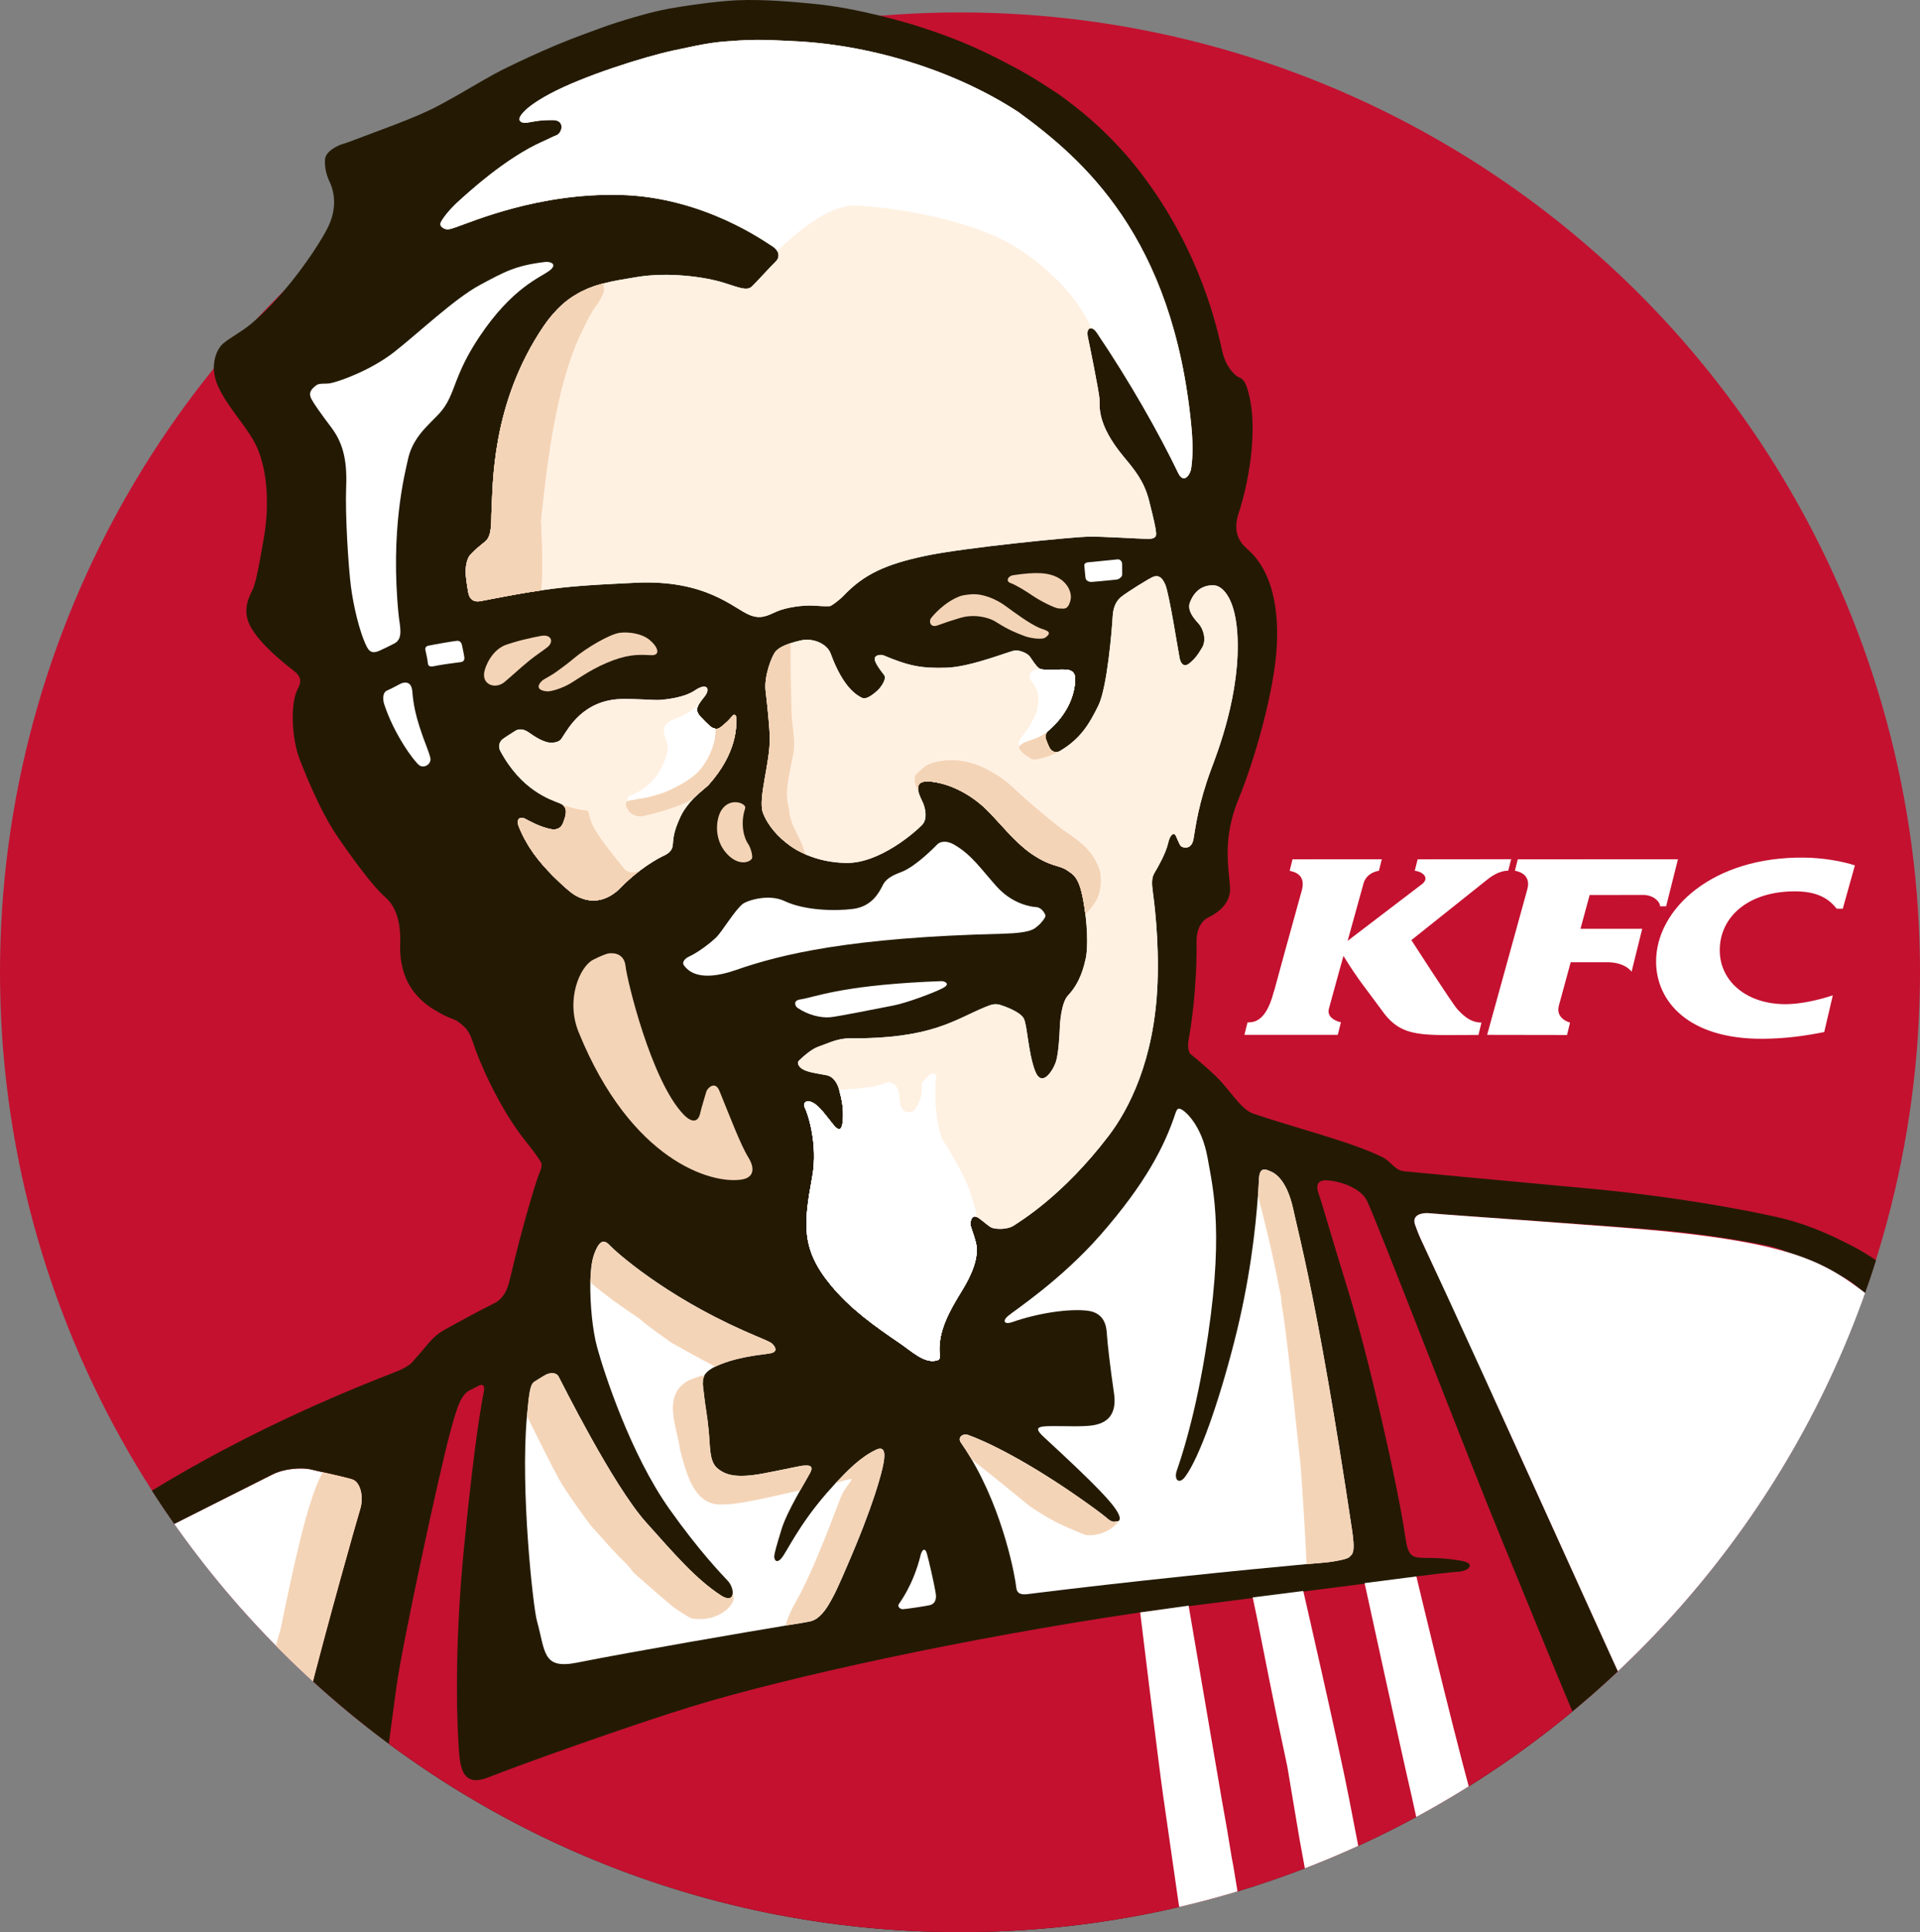 <?xml version="1.0" encoding="UTF-8"?>
<svg id="Layer_2" data-name="Layer 2" xmlns="http://www.w3.org/2000/svg" width="1991" height="2003.89" xmlns:xlink="http://www.w3.org/1999/xlink" viewBox="0 0 1991 2003.89">
  <rect x="0" y="0" width="1991" height="2003.89" fill="#808080" stroke="none"/>
  <defs>
    <style>
      .cls-1 {
        fill: #fff;
      }

      .cls-2 {
        fill: #c41130;
      }

      .cls-3 {
        fill: #f4d4b7;
      }

      .cls-4 {
        fill: #241a04;
      }

      .cls-5 {
        clip-path: url(#clippath);
      }

      .cls-6 {
        fill: none;
      }

      .cls-7 {
        fill: #fff1e2;
      }
    </style>
    <clipPath id="clippath">
      <path class="cls-6" d="m995.5,12.89c-27.9,0-55.52,1.17-82.84,3.42-20.64-5.06-46.17-10.31-70.25-12.47-16.59-1.57-48.74-4.81-78.33-3.56-13.43.61-39.5,3.33-70.39,8.71-18.9,3.27-53.13,13.58-70.01,19.84-11.6,4.33-27.4,9.75-46.87,17.92-19,8.01-37.76,16.64-56.83,26.12-6.29,3.04-32.99,18.39-38.75,21.89-5.75,3.52-16.33,9.18-24.22,13.58-17.39,9.73-46.98,20.86-61.27,26.12-20.17,7.44-35.51,13.65-39.72,14.69-4.32,1.05-18.45,7.23-19.02,16.3-.54,9.05,1.92,17.05,4.84,23.2,1.37,2.99,10.25,21.13-1.04,45.53-5.66,12.32-23.95,41.17-46.8,67.92-9.52,9.45-18.85,19.09-27.98,28.92-1.93,1.72-3.87,3.4-5.82,5-10.59,8.75-22.1,14.43-28.98,20.43-4.56,3.95-9.7,13.25-9.44,25.55C83.09,553.05,0,771.01,0,1008.39c0,549.8,445.7,995.5,995.5,995.5s995.5-445.7,995.5-995.5S1545.3,12.89,995.5,12.89Z"/>
    </clipPath>
  </defs>
  <g id="Layer_1-2" data-name="Layer 1">
    <circle class="cls-2" cx="995.5" cy="1008.39" r="995.5"/>
    <g class="cls-5">
      <g id="g1386">
        <g id="g1388">
          <g id="g1394">
            <path id="path1396" class="cls-1" d="m365.42,1534.32l-2.95-.88-2.54-.66-.22-.05c-.72-.2-1.6-.39-2.39-.59.05,0,.13.02.18.04-1.67-.41-3.43-.84-5.32-1.29.09.02.14.04.23.05-5.57-1.32-11.85-2.72-17.53-4.02q-15.75,25.45,0,0c5.61,1.29,11.76,2.67,17.3,3.97-10.28-2.43-22.89-5.13-29.72-6.87-2.75-.66-7.12-1.11-12.17-.98-8.49.2-18.99,1.84-27.42,6.03-12.73,6.4-106.87,53.79-118.59,59.69l-1.2.61-67.8,30.62c-8.32,4.22-54.84,22.27-54.84,22.27-19,8.62-48,18.64-64.87,26.47-16.88,7.89-68.82,35.87-92.23,61.18-19.11,20.54-50.45,74.84-60.41,77.65l-1.69-.16-212.24,410.36H197.41v.02h56.67c5.91-62.16,18.93-186.14,18.93-186.14,0,0,12.21-103.7,30.74-200.54h.02c1.51-7.89,3.67-17.76,6.31-29.01,1.29-5.6,2.73-11.57,4.24-17.8,1.53-6.23,3.15-12.74,4.84-19.43,20.32-80.31,51.06-188.82,54.26-199.13,4.35-13.76.09-28.83-8-31.41"/>
          </g>
          <g id="g1398">
            <path id="path1400" class="cls-1" d="m359.49,1532.66c-.58-.14-1.35-.32-1.98-.48.74.18,1.55.38,2.21.55l-.23-.07Z"/>
          </g>
          <g id="g1402">
            <path id="path1404" class="cls-4" d="m2211.82,1717.55c-1.87-2.95-180.08-339.83-227.27-379.13-2.35-1.95-31.53-29.14-61.11-44.75-29.67-15.67-54.62-25.67-81.63-31.59-30.29-6.73-102.09-21.07-198.85-29.84-96.73-8.91-175.8-16.31-186.75-17.44-9.98-1.02-13.52-10.11-22.56-14.6-32.9-16.37-94.75-31.59-133.57-45.06-9.67-3.4-15.93-11.86-29.16-27.92-8.05-9.84-13.56-14.29-20.37-20.46-4.14-3.77-13.18-11.32-15.55-13.2-2.37-1.84-4.04-7.26-2-17.78,2.03-10.63,8.38-51.87,7.84-99.78-.11-12.97,5.59-21.21,11.65-24.24,3.25-1.66,24.56-11.07,23.03-31.82-1.49-21.05-8-50.32,8.97-91.6,16.47-39.96,37-111.37,39.54-158.43,2.62-50.09-10.01-82.34-29.86-99.81-7.68-6.69-16.85-16.96-9.46-38.73,7.98-23.43,22.46-87.42,8.23-129.77-3.13-9.36-6.83-9.43-8.94-10.63-2.21-1.07-12.42-8.91-16.42-26.17-5.12-22.72-21.9-103.73-84.99-186.03-33.39-43.61-69.13-69.56-83.32-80.05-9.76-6.35-26.99-18.25-47.46-29.05-29.32-15.49-52.66-27.26-99.5-42.38-11.85-3.7-63.59-19.3-109.92-23.45-16.59-1.57-48.74-4.81-78.33-3.56-13.43.61-39.5,3.33-70.39,8.71-18.9,3.27-53.13,13.58-70.01,19.84-11.6,4.33-27.4,9.75-46.87,17.92-19,8.01-37.76,16.64-56.83,26.12-6.29,3.04-32.99,18.39-38.75,21.89-5.75,3.52-16.33,9.18-24.22,13.58-17.39,9.73-46.98,20.86-61.27,26.12-20.17,7.44-35.51,13.65-39.72,14.69-4.32,1.05-18.45,7.23-19.02,16.3-.54,9.05,1.92,17.05,4.84,23.2,1.37,2.99,10.25,21.13-1.04,45.53-8.27,18.01-43.56,71.37-80.6,101.83-10.59,8.75-22.1,14.43-28.98,20.43-6.8,5.88-14.91,23.68-4.44,45.56,10.39,21.95,29.65,40.8,39.09,60.58,9.42,19.86,14.78,54.63,7.78,95.27-6.81,39.3-8.88,48.08-12.44,55.24-3.47,7.23-10.52,21.29-.79,37.9,9.71,16.81,30.29,33.9,43.13,43.83,6.89,5.19,10.46,9.96,5.34,19.5-8.32,15.45-6.18,52.14,1.67,72.68,12.01,31.29,26.03,61,39.09,80.21,13.07,19.19,36.39,51.73,50.11,63.55,13.68,11.82,15.52,32.41,15.28,45.13-.31,12.77-2.12,48.71,35.08,71.25,18.3,11.18,20.03,8.39,26.7,13.85,6.72,5.4,9.91,8.23,14.56,22.74,4.6,14.58,25.73,65.45,54.78,101.26,8.52,10.46,13.25,17.76,14.26,19.52,1.01,1.73,2.59,3.56-1.08,12.16-3.65,8.59-18.3,57.46-30.06,107.92-2.14,9.32-5.3,21.45-16.94,27.19-11.74,5.58-37.86,19.96-47.39,25.15-9.56,5.28-14.26,8.07-25.28,21.73-4.91,6.1-8.47,9.62-11.54,13.31-1.8,2.18-2.55,3.45-11.92,8.35-8.05,4.15-127.65,45.99-254.46,123.17-15.91,9.68-27.31,14.36-46.69,24.56-16.24,8.44-30.91,16.1-48.65,24.04-27.92,11.47-101.08,46.94-124.45,58.87-28.53,14.61-49.57,32.57-67.33,49.48-9.48,10.75-14.06,12.16-34.54,47.81-14.91,25.15-20.05,49.92-18.84,59.15l1.69.14c9.94-2.81,41.28-57.12,60.39-77.65,23.44-25.31,75.35-53.29,92.25-61.18,16.85-7.83,45.85-17.85,64.87-26.47,0,0,46.51-18.05,54.82-22.27l67.82-30.62,1.2-.59c11.72-5.9,105.84-53.29,118.57-59.71,8.45-4.19,18.93-5.83,27.42-6.03,5.09-.13,9.46.3,12.23,1,8.56,2.15,26.34,5.88,37,8.62l.54.16,1.65.41.72.23,3,.88c8.13,2.58,12.35,17.65,8.02,31.41-3.25,10.3-34,118.81-54.28,199.13-1.71,6.69-3.31,13.2-4.84,19.43-1.51,6.22-2.97,12.2-4.26,17.8-2.62,11.25-4.78,21.13-6.29,29.01-18.54,96.84-30.74,200.54-30.74,200.54,0,0-13.02,124.39-18.88,186.14h1593.97c-4.46-23.31-16.27-77.51-32.07-131.44-2.66-9.1-5.45-18.19-8.31-27.12l-.86-2.86c-2.23-7.6-5.88-21.18-7.89-27.62-5.34-16.98-9.82-28.46-16.27-47.01-.95-2.67-1.92-5.44-2.93-8.42-8.23-24.36-16.95-51.39-20.82-59.8-20.41-45.18-38.8-91.76-54.76-123.07-10.55-20.82-86.96-190.88-155.29-340.97-17.13-50.41-33.51-91.53-60.03-130.94-5.48-11.88-10.68-23.04-15.52-33.32-1.96-4.22-4.69-11.16-6.04-15.21-3.16-9.53,5.9-11.81,12.01-11.86l2.37.09c19.6,1.88,197.54,13.63,246.11,18.14,48.62,4.63,96.96,13.45,108.59,16.44,5.45,1.4,12.35,3.77,20.03,6.76,20.84,6.47,36.84,14.01,51.42,22.99,7.37,3.84,15.21,9.36,23.37,16.28,5.23,3.97,10.52,8.17,16.04,12.61,65.37,52.68,262.19,388.38,262.19,388.38l1.08,2.49c1.92,2.25,3.61,4.03,5,5.15,22.6,18.14,6.11-17.44-3.72-29.87l.02-.02Z"/>
          </g>
          <g id="g1406">
            <path id="path1408" class="cls-2" d="m1779.82,2212.81s-20.01-85.63-44.21-163.06c-7.57-24.26-19.49-60.17-28.19-87.67-4.24-13.42-12.26-30.73-20.41-53.97l-20.14-50.71c-33.55-71.68-74.77-176.35-108.23-257.12-36.59-88.53-127.69-326.02-141.01-354.68-6.01-12.86-27-20.75-42.14-21.46-4.08-.16-12.6.59-8.25,13.38,5.09,14.78,10.16,34.2,30.92,101.55,21.56,69.85,51.44,202.31,59.28,255.7,2.62,18.3,6.22,20.71,18.61,20.91,3.34.09,9.01.16,12.12.25,8.13.13,24.16,1.7,31.12,3.76,9.65,2.88,4.14,9.96-8.5,10.54-6,.25-26.2,2.74-42.12,4.76h.07l.14.61-286.57,36.67c-179.52,26.44-365.77,67.13-465.08,97.63-61.7,18.94-177.29,60.1-211.22,73.59-28.95,11.5-29.23-15.1-30.49-33.99-2.88-44.25-2.72-117.91,5.32-201.04,11.6-119.96,19.38-156.8,20.98-165.85,1.33-7.64-3.06-6.56-5.07-5.6-2.05.93-5.43,2.95-8.54,4.31-10.23,4.53-14.26,17.6-21.97,46.42-10.64,39.57-48.35,213.67-54.98,260.64-6.6,46.9-18.23,140.33-18.23,140.33,0,0-21.52,241.5-26.28,329.04h1413.91c-.58-2.84-.86-4.97-.86-4.97l.04.04Z"/>
          </g>
          <g id="g1410">
            <path id="path1412" class="cls-7" d="m759.27,742.72c-3.76,4.74-6.56,6.98-10.9,10.64-1.6,1.45-3.63,2.52-5.81,2.72l-4.21-1.41c-2.41-1.91-4.3-3.24-11.79-11.16-4.6-4.9-4.48-8.55-2.14-12.65l.11-.11,2.64-3.9.29-.38,3.26-4.15c6.67-8.68,1.69-14.33-9.85-6.47-11.69,8.01-31.52,9.73-37.2,10.09-5.55.32-21.32-1.16-38.17-1-40.7.54-56.27,30.8-61.99,39.14-1.44,2.08-2.3,5.44-10.43,6.17-8.76.75-19.65-7.08-24.81-10.66-5.12-3.65-10.18-3.92-13.83-1.66-3.7,2.34-11.34,7.14-13.47,8.89-2.18,1.7-5.2,6.56-2.01,12.32,22.02,40.73,51.35,49.94,61.65,54.04,1.4.55,2.5,1.23,3.38,1.97l-.07-.07s.11.13.18.18c-.05-.04-.07-.07-.11-.11l1.62,1.91c2.84,4.62.29,11-1.38,15.69-1.67,5.19-5.97,8.66-13.25,7.14-11.92-2.45-23.03-8.96-26.82-10.91-3.79-1.99-9.55-.64-6.13,8.39,1.17,2.99,2.52,5.9,3.94,8.78l1.92,3.74,2.88,5.1,2.1,3.49c1.55,2.41,3.13,4.78,4.78,7.1l.32.41c2.77,3.76,5.65,7.35,8.59,10.8l1.58,1.75c2.46,2.79,4.94,5.46,7.46,8.03l1.17,1.29,1.33,1.29c1.96,1.93,3.92,3.81,5.84,5.63l2.36,2.2c2.66,2.45,5.27,4.78,7.77,6.85,2.01,1.7,4.04,3.2,6.09,4.47,17.6,10.27,34.32,5.85,47.97-8.25,2.73-2.9,5.66-5.63,8.61-8.25l2.12-1.86c2.8-2.41,5.64-4.71,8.4-6.78,10.21-7.67,19.38-12.97,22.82-14.56,5.63-2.63,10.64-5.17,11.51-11.66.9-6.46-.16-12.36,8.18-30.16,1.04-2.25,2.26-4.42,3.58-6.44,4.06-6.03,8.23-10.97,13.57-15.9h-.04c1.85-1.65,3.67-3.35,5.57-4.94,3-2.56,5.47-4.49,6.49-5.69,30.11-33.83,28.15-61.34,28.71-65.63.68-5.44-1.62-9.02-4.37-5.51v.04h-.02Z"/>
          </g>
          <g id="g1414">
            <path id="path1416" class="cls-7" d="m894.05,213.57c5.21.34,11.42.89,18.36,1.66,2,.23,4.03.47,6.13.73-2.08-.27-4.14-.5-6.13-.73-6.94-.77-13.13-1.32-18.36-1.66-1.49-.11-2.9-.18-4.23-.23,1.33.07,2.73.13,4.23.23m37.67,4.2c-2.28-.36-4.53-.68-6.72-.98,2.19.3,4.44.64,6.72.98m-88.19,410.34c10.46.73,15.89.8,17.48.45,1.55-.54,8.68-5.51,13.84-10.84,21.11-22.11,43.4-32.45,84.64-41.2,41.24-8.71,152.27-19.53,168.36-19.93,16.07-.38,53.52,2.34,63.39,2.25,9.89-.04,7.39-6.1,7.35-8.26-.07-2.06-1.83-10.79-6.99-31.21-5.14-20.48-15.28-32.32-26.74-46.15-27.9-33.77-24.27-52.09-24.7-59.55-.45-7.48-11.35-61.18-12.21-64.75l-.34-3.52.07-.75.45-1.91.29-.63,1.13-1.23.23-.21,1.92-.22c1.71.27,3.72,1.7,5.75,4.69,34.29,50.75,64.54,104.32,84.2,145.21,5.99,12.47,12.73,1.52,13.57-4.44.88-5.94,2.5-19.41.25-43.16-18.81-198.07-113.41-278.24-179.22-326.43-69.2-45.29-158.52-70.83-236.08-73.79-9.13-.32-28.55-2.08-52.73-.63-25.94,1.61-30.73,2.09-69.74,10.55-29.9,6.53-93.2,26.35-127.89,45.06-15.91,8.64-24.67,15.4-29.22,21.52-4.48,6.03-.54,9.25,6.63,8.09,7.12-1.13,12.53-2.68,26.11-2.57,13.14.07,9.6,13.45,3.63,15.76-4.67,1.75-6.49,3.08-13.77,6.26-39.48,17.4-79.45,54.84-87.61,62.12-7.82,7.05-15.3,15.81-18.27,21.5-2.79,5.24,4.6,7.8,6.72,7.73,2.14-.05,4.1-.68,7.8-1.91,18.16-6.19,86.69-35.99,171.21-33.84,86.48,2.07,150.63,48.89,157.01,52.66,2.5,1.47,4.51,3.36,5.81,5.4l-.07-.16c2.39,3.83,1.87,8.01-1.38,11.18-5.81,5.51-19.51,20.96-24.7,25.85-5.25,4.88-13.2,1.2-28.89-3.74-19.72-6.24-58.04-11.5-90.94-5.94-11.63,1.95-23.12,3.67-34.32,6.6v-.04l-1.55.45-4.78,1.41-2.55.8c-2.41.82-4.76,1.7-7.12,2.67l-1.13.52c-2.01.86-4.05,1.81-6.06,2.83l-2.18,1.2-5.18,3.06-2.01,1.29c-2.34,1.57-4.64,3.24-6.92,5.12l-.34.29c-2.16,1.79-4.28,3.72-6.38,5.81l-1.96,2-4.87,5.38-1.92,2.29c-2.18,2.68-4.32,5.51-6.44,8.59-55.2,81.05-52.84,165.69-54.48,192.45-.56,9.27,1.04,25.37-6.58,31.54-4.17,3.42-10.64,8.39-15.53,13.92-3.43,3.79-4.3,10.97-4.55,13.79-.59,7.14,1.35,18.6,2.59,25.36,1.26,7.08,6.01,10.11,12.77,8.71,3.96-.79,7.71-1.49,11.35-2.2l4.17-.79c2.91-.57,5.72-1.11,8.43-1.61l2.18-.39c3.47-.64,6.8-1.25,9.98-1.82l2.25-.41c2.18-.36,4.3-.75,6.36-1.07l4.42-.75,1.24-.2c4.3-.72,8.4-1.34,12.37-1.91v-.04c30.65-4.49,53.4-5.69,97.68-7.85,73.55-3.61,101.98,26.78,118.48,33.41,11.54,4.72,18.43.77,27.99-3.52,9.58-4.33,27.78-6.87,38.24-6.19h-.02v.02Z"/>
          </g>
          <g id="g1418">
            <path id="path1420" class="cls-7" d="m1072.3,787.35c4.35.13,10.84-1.75,17.28-4.29-6.4,2.54-12.91,4.42-17.28,4.29m-15.03-13.09v.02-.02Zm225.78-117.7c-2.84-41.57-18.36-48.51-22.4-49.23-4.08-.63-19.4-1.66-26.72,17.48-3.13,8.37,4.33,16.89,9.12,22.13,4.76,5.26,8.32,16.56,3.51,24.77-4.84,8.25-8.76,13.02-14.1,16.94-2.52,1.81-7.43,2.95-9.31-6.56-1.74-8.8-10.71-66.65-14.85-75.92-4.04-9.37-8.22-9.05-11.74-8.19-3.6.88-28.71,16.83-33.84,21.02-5.2,4.22-8.43,10.61-8.95,20.91-.5,10.25-5.43,72.86-14.78,91.84-9.35,18.98-18.16,34.17-39.68,47.03l-1.71.81-2.7.5-.41-.04-2.18-.59-.4-.2-1.71-1.27-.22-.22-1.33-1.66c-1.19-1.88-3.92-8.8-4.53-10.75l-.04-2.67.07-.38,1.33-2.76,1.01-1.16c2.28-1.95,27.71-21.95,28.48-53.91.32-11.97-11.08-9.75-17.67-10-4.86-.14-13.95.57-17.82-.38l-.47-.22.16.09c-1.96-.82-3.45-2.43-4.78-4.01-2.46-2.97-4.8-6.73-6.33-8.86-2.98-4.13-11-6.67-15.03-6.56-5.05.2-45.33,17.1-71.29,17.96-25.94.82-38.84-1.54-65.7-12.86-2.07-.91-11.04-.79-8.56,5.98,1.51,4.02,4.33,7.98,9.28,14.42,3.34,4.19-4.08,13.77-7.1,16.38-3.07,2.58-10.81,9.73-15.73,7.33-4.87-2.4-19.44-9.93-32.52-45.86-3.78-10.36-18.43-16.51-30.94-13.7-3.85.86-7.43,1.86-10.7,2.92v-.02c-5.66,2-11.74,4.26-15.77,8.91-3.78,4.9-11.85,25.37-10.07,40.55,1.78,15.21,4.08,37.03,4.3,48.49.45,26.03-12.26,62.34-7.15,77.69,5.34,14.08,16.02,25.65,28.14,34.38,2.25,1.57,4.59,3.13,7.12,4.58l1.83.95c2.27,1.22,4.64,2.4,7.14,3.49l1.42.7-.16-.16c11.13,4.71,24.43,7.96,40.31,8.34,35.26.91,72.83-32.64,79.22-39.35,6.44-6.67,2.84-18.23,1.44-21.95-1.04-2.92-5.36-10.09-5.56-15.72v.62c-.5-8.05,6.63-8.55,12.95-8.01,22.55,2.31,43.83,15.33,57.32,28.44,13.48,13,29.79,34.43,47.64,46.63,19.99,13.61,28.23,11.38,36.08,16.62,7.87,5.22,13.65,7.64,18.19,36.28.18,1.06.32,2.06.49,3.08,4.05,27.12,2.75,46.19,1.19,52.66-1.67,6.76-4.87,23.83-18.45,38.28-6.89,7.33-8.34,29.01-8.43,34.15-.16,5.15-1.22,25.45-3.85,33.97-2.61,8.59-14.76,29.14-22.01,9.32-7.17-19.84-7.84-47.38-11.63-53.97-3.78-6.56-18.66-12.07-24.13-13.77-5.48-1.7-9.31-.46-15.7,2.18-32.49,13.4-55.43,33-140.49,32.47-12.62-.13-22.24,5.13-32.16,8.5-7.28,2.5-14.92,9.34-20.35,14.4-2.88,2.74.04,6.53,2.66,8.43,5.55,3.99,15.82,4.9,26.21,7.01,7.79,1.65,11.43,10.46,12.46,14.4l.29,1.09h.04c1.8,6.62,5.05,18.08,3.63,32.29-.67,6.14-2.3,12.61-9.76,3.52-7.39-9.05-14.46-19.71-21.75-23.11-7.3-3.44-10.01,1.29-7.61,5.85,2.46,4.54,13.74,36.94,7.48,71.32-8.92,48.53-11.81,74.57,19.09,112.05,20.12,24.54,44.71,42.04,71.4,60.23,11.92,7.89,26.52,22.61,39.79,17.69,1.91-.72,1.91-2.36,1.98-4.56-2.93-25.15,11.09-47.9,23.7-68.65,8.92-14.7,17.48-33.29,13.68-48.71-2-8.14-5.63-16.58-5.63-18.87-.05-2.07.79-10.09,6.42-7.74l1.94,1.11c7.32,5.19,10.81,9.27,14.69,10.45,3.92,1.22,15.48,1.99,22.44-2.83,5.34-3.77,50.14-30.02,97.99-92.93,20.32-26.69,47.52-77.74,50.58-158.81,1.69-45.58-3.76-85.61-5.14-96.09-.7-5.44-1.24-12.34,1.74-17.23,4.4-7.42,12.06-21.13,14.29-30.98,2.27-9.93,5.81-10.59,7.17-9.21,1.38,1.27,4.12,10.29,6.29,12.16,2.18,1.82,10.97,3.97,12.98-7.66,2.03-11.64,4.87-36.11,18.2-72,6.02-16.15,31.23-79.82,27.17-141.4v-.07Z"/>
          </g>
          <g id="g1422">
            <path id="path1424" class="cls-7" d="m649.29,832.76c.04-.11.09-.21.14-.32l-.14.32Zm-.23,1.11c.02-.34.07-.68.2-1l-.18.86-.02.14Zm.07,1.3c-.07-.39-.09-.73-.07-1.05l.07,1.05Zm.79-3.47l-.38.55c.18-.3.38-.59.65-.86l-.27.32v-.02Zm109.35-88.97c-3.76,4.72-6.56,6.96-10.89,10.63-1.6,1.45-3.63,2.54-5.81,2.72l-4.21-1.41c-2.41-1.9-4.32-3.22-11.79-11.14-4.6-4.9-4.48-8.55-2.14-12.65l.11-.13,2.64-3.9.29-.36,3.26-4.17c6.67-8.68,1.69-14.31-9.85-6.46-11.69,8-31.52,9.71-37.2,10.09-5.55.32-21.32-1.18-38.17-1-40.7.54-56.27,30.78-61.99,39.12-1.44,2.09-2.3,5.44-10.43,6.19-8.75.75-19.65-7.1-24.81-10.68-5.12-3.65-10.18-3.9-13.83-1.66-3.7,2.36-11.34,7.14-13.47,8.89-2.18,1.7-5.2,6.56-2.01,12.34,22.02,40.71,51.35,49.92,61.65,54.04,1.4.54,2.5,1.22,3.36,1.97l-.05-.09s.11.13.18.18c-.05-.02-.07-.07-.13-.09l1.64,1.9c2.84,4.62.29,11-1.38,15.69-1.67,5.2-5.97,8.68-13.25,7.15-11.92-2.45-23.03-8.96-26.82-10.93-3.79-1.99-9.55-.63-6.13,8.41,1.17,2.99,2.52,5.9,3.94,8.78l1.92,3.74,2.88,5.1,2.1,3.49c1.55,2.42,3.13,4.78,4.78,7.1l.32.41c2.77,3.74,5.63,7.35,8.59,10.8l1.56,1.74c2.46,2.79,4.96,5.47,7.46,8.05l1.19,1.29,1.33,1.27c1.96,1.95,3.92,3.83,5.84,5.64l2.36,2.22c2.66,2.43,5.27,4.76,7.77,6.85,2.01,1.7,4.04,3.18,6.09,4.47,17.6,10.25,34.3,5.85,47.97-8.25,2.73-2.92,5.66-5.63,8.61-8.26l2.12-1.86c2.8-2.4,5.65-4.69,8.4-6.78,10.21-7.67,19.36-12.95,22.82-14.56,5.63-2.61,10.64-5.15,11.51-11.65.9-6.46-.16-12.36,8.18-30.18,1.04-2.25,2.27-4.4,3.58-6.44,4.06-6.03,8.23-10.95,13.57-15.9h-.04c1.85-1.63,3.67-3.33,5.57-4.92,3-2.58,5.47-4.49,6.49-5.69,30.11-33.83,28.15-61.34,28.71-65.63.68-5.44-1.64-9.01-4.37-5.51v.04h-.02Z"/>
          </g>
          <g id="g1426">
            <path id="path1428" class="cls-7" d="m843.52,628.11c10.46.75,15.89.82,17.49.45,1.53-.54,8.67-5.51,13.84-10.82,21.11-22.13,43.38-32.47,84.63-41.21,41.26-8.71,152.27-19.53,168.36-19.93,16.07-.36,53.54,2.36,63.41,2.25,9.87-.02,7.39-6.1,7.34-8.25-.07-2.08-1.82-10.8-6.99-31.21-5.14-20.5-15.27-32.34-26.72-46.17-27.9-33.77-24.29-52.09-24.7-59.55-.47-7.48-11.34-61.17-12.23-64.75l-.34-3.52.07-.75.45-1.91.29-.61,1.13-1.25.23-.22,1.92-.2.13-.04v-.04c-4.37-9.68-20.1-44.2-71.14-79.49-50.95-35.2-141.17-46.4-172.78-47.67-31.54-1.29-66.92,33.59-82.11,46.81,2.41,3.81,1.89,8.01-1.37,11.18-5.81,5.49-19.51,20.95-24.7,25.83-5.25,4.9-13.2,1.2-28.89-3.72-19.72-6.26-58.04-11.52-90.94-5.94-11.65,1.95-23.12,3.65-34.34,6.6v-.05l-1.55.46-4.78,1.4-2.55.82c-2.39.82-4.75,1.7-7.12,2.67l-1.13.5c-2,.88-4.03,1.82-6.04,2.84l-2.18,1.18-5.18,3.08-2.01,1.29c-2.34,1.57-4.64,3.24-6.92,5.12l-.34.29c-2.18,1.77-4.3,3.7-6.38,5.81l-1.98,1.99-4.87,5.4-1.92,2.29c-2.16,2.68-4.3,5.49-6.42,8.59-55.21,81.05-52.86,165.69-54.48,192.45-.56,9.25,1.04,25.36-6.6,31.53-4.17,3.42-10.63,8.39-15.52,13.92-3.43,3.79-4.31,10.96-4.55,13.79-.59,7.14,1.35,18.59,2.59,25.35,1.26,7.08,6,10.12,12.75,8.73,3.97-.79,7.73-1.5,11.36-2.2l4.17-.79c2.91-.57,5.72-1.11,8.43-1.61l2.16-.41c3.47-.63,6.79-1.23,9.98-1.81l2.26-.41c2.16-.38,4.3-.75,6.36-1.09l4.42-.75,1.24-.2c4.3-.7,8.4-1.32,12.35-1.9v-.04c30.67-4.49,53.42-5.69,97.7-7.85,73.55-3.61,101.96,26.76,118.46,33.41,11.56,4.72,18.45.77,28.01-3.54,9.58-4.31,27.78-6.85,38.24-6.17v.04s-.02,0-.02,0Z"/>
          </g>
          <g id="g1430">
            <path id="path1432" class="cls-7" d="m1283.05,656.56c-2.84-41.59-18.36-48.53-22.4-49.23-4.08-.64-19.4-1.66-26.72,17.46-3.13,8.39,4.33,16.89,9.11,22.13,4.76,5.28,8.32,16.56,3.51,24.79-4.84,8.25-8.75,13.02-14.09,16.92-2.52,1.82-7.43,2.95-9.31-6.55-1.74-8.8-10.72-66.65-14.85-75.93-4.04-9.37-8.22-9.05-11.74-8.18-3.6.86-28.71,16.81-33.84,21-5.2,4.22-8.43,10.63-8.95,20.91-.5,10.27-5.43,72.86-14.78,91.85-9.35,18.96-18.16,34.15-39.68,47.01l-1.71.82-2.7.48-.41-.02-2.18-.59-.4-.2-1.71-1.29-.22-.22-1.35-1.66c-1.17-1.86-3.9-8.8-4.51-10.73l-.04-2.67.07-.39,1.33-2.74,1.01-1.16c2.28-1.95,27.71-21.95,28.48-53.93.32-11.95-11.08-9.75-17.67-10-4.85-.13-13.95.57-17.82-.36l-.47-.21.16.07c-1.96-.81-3.45-2.43-4.78-4.01-2.46-2.95-4.8-6.73-6.33-8.84-2.98-4.15-11-6.69-15.03-6.56-5.05.2-45.33,17.1-71.29,17.96-25.94.81-38.84-1.54-65.7-12.86-2.07-.93-11.04-.79-8.56,5.98,1.49,4.03,4.33,7.96,9.28,14.4,3.34,4.2-4.08,13.79-7.1,16.4-3.07,2.58-10.81,9.71-15.73,7.33-4.87-2.41-19.45-9.93-32.52-45.86-3.78-10.38-18.43-16.53-30.96-13.7-3.83.86-7.41,1.86-10.68,2.92v-.04c-5.66,2-11.74,4.28-15.77,8.93-3.78,4.9-11.85,25.36-10.07,40.55,1.78,15.19,4.08,37.03,4.3,48.48.45,26.03-12.26,62.34-7.16,77.7,5.34,14.06,16.02,25.65,28.14,34.36,2.25,1.57,4.58,3.15,7.12,4.58l1.83.97c2.27,1.2,4.64,2.38,7.14,3.47l1.42.7-.16-.16c11.13,4.72,24.43,7.98,40.31,8.35,35.26.9,72.83-32.64,79.22-39.35,6.44-6.67,2.84-18.23,1.44-21.97-1.04-2.92-5.36-10.09-5.55-15.72v.63c-.5-8.05,6.63-8.55,12.95-8,22.55,2.29,43.83,15.33,57.32,28.44,13.48,12.99,29.79,34.43,47.64,46.63,19.99,13.61,28.23,11.36,36.08,16.6,7.87,5.22,13.65,7.66,18.19,36.3.18,1.04.32,2.06.49,3.06,4.04,27.12,2.75,46.2,1.19,52.68-1.67,6.76-4.87,23.81-18.45,38.26-6.89,7.35-8.34,29.01-8.43,34.16-.16,5.13-1.22,25.45-3.85,33.95-2.61,8.6-14.76,29.16-22.01,9.34-7.17-19.86-7.84-47.38-11.63-53.97-3.78-6.56-18.66-12.09-24.13-13.79-5.48-1.68-9.31-.46-15.7,2.2-32.49,13.4-55.43,32.99-140.49,32.45-12.62-.11-22.24,5.15-32.16,8.51-7.28,2.49-14.92,9.32-20.35,14.4-2.88,2.72.04,6.51,2.66,8.41,5.56,3.99,15.82,4.9,26.21,7.03,7.79,1.65,11.43,10.46,12.46,14.38l.29,1.09h.04c1.8,6.64,5.05,18.08,3.63,32.31-.66,6.14-2.3,12.59-9.76,3.52-7.39-9.07-14.46-19.71-21.76-23.13-7.3-3.44-10.01,1.3-7.6,5.87,2.46,4.53,13.74,36.94,7.48,71.32-8.92,48.53-11.81,74.57,19.09,112.05,20.12,24.54,44.71,42.04,71.4,60.21,11.92,7.89,26.52,22.63,39.79,17.69,1.91-.7,1.91-2.36,1.98-4.56-2.93-25.13,11.09-47.89,23.7-68.65,8.92-14.69,17.48-33.29,13.68-48.69-2.01-8.14-5.63-16.6-5.63-18.87-.05-2.09.79-10.09,6.42-7.75l1.92,1.09c7.34,5.21,10.82,9.27,14.71,10.45,3.92,1.22,15.48,1.99,22.44-2.83,5.34-3.77,50.14-30.02,97.99-92.93,20.32-26.69,47.52-77.74,50.58-158.79,1.69-45.6-3.76-85.63-5.14-96.09-.72-5.44-1.24-12.34,1.74-17.24,4.4-7.42,12.06-21.13,14.29-30.96,2.26-9.93,5.81-10.59,7.15-9.23,1.4,1.29,4.14,10.3,6.31,12.16,2.18,1.84,10.97,3.97,12.98-7.64,2.03-11.64,4.87-36.11,18.19-72.02,6.02-16.13,31.23-79.8,27.17-141.4v-.05Z"/>
          </g>
          <g id="g1434">
            <path id="path1436" class="cls-1" d="m1402.93,1593.34c-.23-1.82-.5-3.74-.79-5.85-9.22-61.53-17.35-111.76-24.54-152.92-16.88-97.47-28.24-144.35-34.45-171.2l-.74-3.31-.38-1.61-.95-4.38c-7.6-34.52-22.11-38.67-25.31-39.96-7.08-3.31-9.76.52-10.18,7.69-.11,1.99-.23,4.17-.36,6.37l-.25,4.11c-.16,2.49-.34,4.97-.54,7.67v.05c-2.46,34.74-8.43,88.78-24.63,151.87-16.41,64-35.96,119.6-50.81,139.68-6.33,8.51-11.92,3.18-8.68-6.39,3.33-9.61,17.39-49.85,28.88-118.17,20.95-124.52,9.13-171.99,3.04-206.15-6.06-34.2-23.28-48.01-25.8-49.46-2.59-1.5-5.25-3.61-7.34,2.67-11.51,35.2-31.71,73.82-77.69,126.45-41.8,47.8-90.87,79.56-96.53,84.68-5.72,5.15-3,8.78,4.68,6.06,27.99-9.78,59.15-14.01,77.78-11.91,18.61,2.09,20.1,16.97,20.51,24.95.47,7.96,3.47,34.56,7.28,60.33,5.02,33.29-20.53,33.99-31.93,34.49-11.38.46-32.9-.5-40.78.29-7.98.79-7.82,3.76-.16,10.84,53.56,49.39,74.42,70.8,78.35,81.73,1.08,2.92.5,4.65-.77,5.58l.34-.2-.34.2-.11.09-4.84.66-.11-.04-2.41-.7-.27-.09-2.05-1.2c-3.58-3.01-7.71-6.56-23.68-17.92-62.58-44.58-106.42-64.5-122.35-70.08-5.59-1.97-11.51,2.34-7.51,8.09,3.45,4.88,6.65,9.95,9.73,15.02,35.29,58.4,46.93,127.27,47.45,134.16.58,7.53,5.11,8.75,12.77,7.67,2-.29,3.94-.46,5.79-.72,97.39-12.15,218.61-24.45,282.63-30.28v.04c7.71-.75,14.6-1.3,20.51-1.84,2.98-.27,7.26-.91,10.18-1.45,5.79-1.16,10.01-1.93,12.89-3.52l.32-.18,3.18-3.15.16-.32.79-2.04.13-.34.5-3.04c.32-4.36-.2-8.71-.65-13h.04v-.02Z"/>
          </g>
          <g id="g1438">
            <path id="path1440" class="cls-1" d="m908.15,1503.73c-16.33,7.87-29.23,21.38-41.5,34.34.18-.2.38-.41.56-.61l-.72.79c-2.98,3.22-6.13,6.74-9.53,10.64-29.07,33.57-40.6,59.83-46.42,66.94-5.84,7.08-8.13.79-7.61-2.49.49-3.31,1.74-8.59,7.61-27.6,5.91-19.03,24.58-48.78,29.41-57.94,4.82-9.21-3.13-7.87-6.44-7.8-3.29.11-12.64,2.5-40.87,7.94-29.7,5.74-40.79,1.66-48.99-5.35-8.16-7.01-7.17-22.11-8.76-38.73-1.55-16.67-3.7-25.51-4.93-37.92l-.54-4.49c-.29-2.18-.54-4.24-.63-6.15l.2-4.44v-.2l1.33-3.93c1.69-3.24,5.12-6.3,11.38-9.37,1.62-.79,3.47-1.65,5.57-2.45,23.07-9.03,44.98-9.84,52.44-11.5,7.46-1.82,3.72-7.1,1.3-9.59-2.37-2.56-12.82-6.1-30.29-13.97-82.43-36.74-132.4-81.85-137.97-87.83-5.61-5.98-10.75-7.96-17.01,9.86l-1.31,4.79-.27,1.47-.81,4.88-.14,1.13c-.25,2.25-.5,4.62-.67,7.1l-.04.55c-.13,2.24-.23,4.58-.29,6.99l-.05,1v.02c-.41,22.16,2.25,49.98,7.08,67.6,7.37,26.85,34.66,110.78,74.9,167.63,31.21,44.07,54.76,68.22,60.5,74.41,3.69,3.94,5.59,9.7,5.09,13.68l.13-.82c-.68,7.76-7.43,5.47-12.08,2.45-25.85-16.81-47.41-41.84-78.1-76.2-34.54-38.8-87.5-145.52-90.36-150.77-2.89-5.15-9.06-3.52-11.18-2.95-2.05.59-9.1,5.06-13.66,7.94-4.58,2.74-5.72,10.25-8,35.61l-.07.23.02.07c-6.99,76.51,6.45,198.14,10.27,211.97,9.06,32.75,5.59,50.93,41.8,43.7,55.61-11.13,176.84-31.93,218.14-38.74l-2.37.38c3.27-.47,6.45-1.07,9.73-1.57,3.76-.66,10.19-1.57,16.24-2.86,2.09-.45,3.7-1.2,5.54-2.24l.2-.11.45-.32,1.51-1.04.09-.07.04-.07.79-.64.86-.7.29-.3c6.56-5.92,10.93-14.47,15.01-22.16,1.08-2.11,2.12-4.29,3.2-6.64,1.51-3.22,3.02-6.6,4.55-10.05l.09-.18c1.51-3.47,3.06-7.05,4.66-10.75,28.91-66.4,36.8-98.69,38.6-108.33,2.48-12.77.29-18.24-7.91-14.24h-.04Z"/>
          </g>
          <g id="g1442">
            <path id="path1444" class="cls-3" d="m549.35,684.76c6.38-5.15,13.63-9.84,18.18-13.45,6.94-5.4,4.58-13.75-6.42-11.82-4.05.7-12.05,2.4-19.54,4.24-6.35,1.61-13.93,4.06-15.95,4.69-15.26,4.99-22.4,22.32-23.48,28.87-2.21,13.45,12.06,17.51,20.87,10.18,7.25-5.97,16.6-14.83,26.32-22.7"/>
          </g>
          <g id="g1446">
            <path id="path1448" class="cls-3" d="m643.05,656.24c-10.81,1.25-35.67,16.19-47.93,26.55-6.8,5.74-11.27,8.89-17.31,13.31-8.4,6.15-13.92,7.94-16.25,10.46-8.72,9.12,3.94,10.72,7.34,10.46,3.54-.3,13.93-2.86,23.75-8.93,9.58-5.85,22.94-15.78,43.46-23.36,18.38-6.76,29.22-5.6,39.25-5.2,10.18.34,6.82-8.84-1.89-15.97-8.34-6.82-22.47-8.34-30.4-7.3"/>
          </g>
          <g id="g1450">
            <path id="path1452" class="cls-3" d="m748.1,840.29c-5.63,8.87-8.22,29.75,5.23,44.74,13.54,15.08,26.45,8.25,26.68,4.44.25-3.18-1.55-10.57-4.51-14.7-3-4.1-8.63-19.01-2.75-36.47,1.71-5.06-15.77-12.13-24.65,2"/>
          </g>
          <g id="g1454">
            <path id="path1456" class="cls-3" d="m1009.22,616.26c-3.49.16-10.37.79-13.74,2.08-16.15,6.03-28.32,20.28-30.29,23.2-2.03,2.99-.43,9.95,7.23,7.01,7.71-2.86,14.67-5.15,23.44-7.73,13.18-3.97,28.35-1.27,37,4.24,13.3,8.39,20.08,10.98,29.65,14.65,4.67,1.84,17.48,4.2,21.41,1.57,9.33-6.46-1.1-7.91-5.93-10-10.3-4.36-25.94-15.97-35.76-23.16-9.8-7.08-22.67-12.09-32.99-11.86"/>
          </g>
          <g id="g1458">
            <path id="path1460" class="cls-3" d="m1071.03,617.96c6.06,4.24,22.35,12.99,27.2,13.09,4.84,0,8.77,2.11,11.65-7.69,2.48-8.53-2.98-18.23-11.04-23.25-11.15-6.89-25.39-6.89-47.81-3.6-6.33.88-7.95,6.42-3.49,8.03,6.53,2.38,17.3,9.14,23.46,13.42"/>
          </g>
          <g id="g1462">
            <path id="path1464" class="cls-3" d="m732.5,1131.98c-1.08,4.15-4.68,14.94-6.58,23.17-2.14,8.93-8.68,9.46-17.03.77-33.75-34.97-58.88-140.58-60.12-153.44-1.64-15.92-15.89-14.13-18.77-13.42-2.75.77-7.05,2.36-15.03,6.4-13.47,6.85-28.84,41.09-14.81,75.36,54.28,133.3,137.83,157.68,169.15,152.49,11.76-1.9,14.26-10.72,6.58-23.13-7.89-12.7-19.9-44.45-29.83-68.71-4.62-11.36-12.73-2.45-13.54.5"/>
          </g>
          <g id="g1466">
            <path id="path1468" class="cls-3" d="m1329.26,1354.37c2.79,14.43,8.4,60.84,19.44,165.73,2.54,34.99,4.8,71.39,6.22,102.14v.04c7.71-.75,14.62-1.3,20.53-1.84,2.97-.29,7.26-.91,10.16-1.47,5.79-1.14,10.01-1.91,12.89-3.52l.34-.16,3.16-3.15.16-.32.79-2.06.13-.34.5-3.04c.32-4.35-.2-8.69-.63-12.99-.25-1.82-.5-3.74-.79-5.85-9.22-61.55-17.35-111.78-24.54-152.94-16.88-97.45-28.24-144.34-34.45-171.18l-.76-3.31-.36-1.63-.97-4.36c-7.61-34.52-22.11-38.67-25.31-39.96-7.07-3.31-9.75.5-10.16,7.67-.11,1.99-.23,4.19-.38,6.39l-.25,4.11c-.14,2.47-.32,4.97-.54,7.67v.04c9.76,36.53,17.85,72.93,24.11,105.93.05,3.27.29,6.14.68,8.42"/>
          </g>
          <g id="g1470">
            <path id="path1472" class="cls-3" d="m513.89,620.46c2.91-.57,5.72-1.11,8.43-1.61l2.18-.41c3.47-.63,6.8-1.23,9.98-1.81l2.25-.41c2.18-.38,4.32-.75,6.38-1.09l4.4-.73,1.26-.2c4.28-.72,8.38-1.34,12.35-1.91v-.04c2.05-21.3.83-49.98-.34-71.71,6.69-65.24,16.76-140.81,39.91-191.22,17.98-38.71,15.52-25.92,24.45-44.2l1.17-3.47-.76-7.67v-.05l-1.53.45-4.8,1.41-2.54.82c-2.41.82-4.76,1.68-7.12,2.67l-1.13.5c-2.01.88-4.04,1.82-6.06,2.83l-2.18,1.2-5.18,3.08-2.01,1.29c-2.34,1.57-4.64,3.24-6.92,5.1l-.34.3c-2.16,1.77-4.28,3.7-6.38,5.79l-1.96,2-4.87,5.4-1.92,2.27c-2.18,2.7-4.32,5.51-6.44,8.6-55.19,81.05-52.86,165.69-54.48,192.45-.56,9.25,1.04,25.37-6.58,31.54-4.19,3.4-10.64,8.37-15.53,13.92-3.43,3.79-4.3,10.95-4.55,13.79-.59,7.14,1.35,18.59,2.59,25.35,1.26,7.08,6.01,10.12,12.77,8.73,3.96-.81,7.71-1.5,11.35-2.2l4.17-.79"/>
          </g>
          <g id="g1474">
            <path id="path1476" class="cls-3" d="m1125.6,947.82s12.32-11.16,14.73-24.2c2.91-15.97-.41-23.83-5.7-33.13-5.18-9.34-15.19-18.05-27.97-26.53-12.55-8.17-40.78-33-43.49-35.31-2.72-2.27-15.91-14.69-18.95-17.17-3.06-2.4-9.26-7.51-22.78-14.4-32.7-16.37-58.99-4.1-60.05-3.49-.97.57-5.84,4.42-10.45,8.8-4.64,4.36-1.17,12.79.54,15.78l.5.39c-.5-8.05,6.63-8.55,12.95-8.01,22.55,2.31,43.83,15.33,57.33,28.44,13.47,13,29.77,34.43,47.63,46.63,19.99,13.61,28.24,11.38,36.1,16.62,7.86,5.22,13.65,7.64,18.18,36.28.52,3.17.97,6.26,1.35,9.19l.07.07"/>
          </g>
          <g id="g1478">
            <path id="path1480" class="cls-3" d="m741.9,756.1s.04,1.86-.16,4.81c-.79,14.31-8.79,28.82-15.39,36.79-8.97,10.79-24.72,18.41-33.71,22.5-9.1,4.13-23.55,7.21-24.38,7.37l-6.44.93c-.72.14-2.25.59-4.37.95-2.09.43-4.51.45-5.68.95l-1.46.86-.38.45-.47.66-.2.5-.18.86-.04.29.09,1.18c.49,2.11,2.73,5.1,3.04,5.67.95,1.86,6.54,7.08,15.68,5.1,11.97-2.77,19.69-5.1,27.78-7.73,8.07-2.65,18.77-7.23,20.46-8.61,4.64-2.75,8.27-6.65,12.35-10.07,3.02-2.56,5.47-4.49,6.49-5.69,30.11-33.83,28.17-61.32,28.71-65.63.68-5.44-1.62-9.02-4.37-5.51-3.76,4.74-6.56,6.98-10.9,10.64-1.78,1.61-4.05,2.77-6.49,2.76"/>
          </g>
          <g id="g1482">
            <path id="path1484" class="cls-3" d="m564.12,898.57c2.46,2.79,4.96,5.47,7.46,8.05l1.17,1.27,1.33,1.29c1.96,1.95,3.94,3.81,5.86,5.63l2.34,2.22c2.66,2.43,5.27,4.76,7.78,6.83,2.01,1.72,4.06,3.2,6.09,4.49,17.62,10.25,34.32,5.83,47.97-8.26,2.75-2.9,5.68-5.63,8.61-8.25l2.14-1.86c2.79-2.42,5.63-4.69,8.4-6.78l.4-.34c-3.83,1.9-9.53,3.97-15.3-.48,0,0-5.57-6.47-12.35-15.06-4.12-5.15-8.65-11.11-12.71-16.85-2.88-3.99-4.93-7.26-6.49-9.96-2.93-4.99-4.14-8.23-4.64-10.21l-.13-.43c-1.22-3.34-2.3-8.71-2.3-8.71-8.56-1.07-17.56-3.04-25.85-6.03,5.34,4.6,2.23,12.25.31,17.67-1.67,5.19-5.99,8.66-13.25,7.14-11.92-2.45-23.03-8.96-26.82-10.91-3.79-1.99-9.55-.64-6.13,8.39,1.17,2.99,2.52,5.9,3.92,8.78l1.92,3.74,2.89,5.1,2.1,3.49c1.53,2.41,3.13,4.78,4.78,7.1l.32.41c2.75,3.76,5.63,7.35,8.59,10.8l1.56,1.75"/>
          </g>
          <g id="g1486">
            <path id="path1488" class="cls-3" d="m1068.46,767.67c-5.66,1.75-8.97,3.52-10.59,5.31-2,2.74.63,5.58,2.54,7.44,2.3,2.15,5.39,4.27,8.34,6.1,3.58,2.15,12.26-.07,20.82-3.45,2.8-1.09,5.57-2.31,8.16-3.54l-.13.04-2.7.48-.41-.02-2.18-.59-.38-.21-1.73-1.27-.2-.22-1.35-1.66c-1.19-1.88-3.92-8.8-4.53-10.75l-.04-2.67.07-.38,1.33-2.74.13-.29c-4.17,3.15-9.6,6.03-17.13,8.42"/>
          </g>
          <g id="g1490">
            <path id="path1492" class="cls-3" d="m828.75,869.51c-1.02-2.56-5.83-11.11-7.62-16.65-1.87-5.58-2.68-8.96-3.07-14.49-1.4-4.2-2.5-12.56-1.83-20.12.54-6.73,1.98-14.36,6.33-35.99,2.84-14.24-1.62-30.59-1.83-45.72-.13-11.73-1.26-40.44-.92-69.44v-.02c-5.66,2-11.74,4.26-15.79,8.91-3.76,4.9-11.83,25.37-10.07,40.55,1.8,15.2,4.1,37.03,4.32,48.49.45,26.03-12.28,62.34-7.17,77.69,5.36,14.08,16.04,25.65,28.15,34.38,2.25,1.57,4.58,3.13,7.12,4.58l1.83.95c2.25,1.22,4.64,2.4,7.12,3.49l1.42.7-.16-.16c-2.39-2.54-2.59-3.15-3.45-6.62-.92-3.58-3.33-8.01-4.33-10.5"/>
          </g>
          <g id="g1494">
            <path id="path1496" class="cls-3" d="m882.92,1534.11c1.47.23-5.27,7.32-9.19,14.65-3.92,7.32-28.28,78.76-50.9,116.81-7.55,15.6-3.99,9.05-8.59,20.41,3.29-.45,6.45-1.07,9.73-1.56,3.78-.66,10.21-1.57,16.24-2.86,2.08-.45,3.72-1.22,5.54-2.24l.2-.11.45-.34,1.53-1.02.07-.09.05-.07.77-.63.86-.72.31-.29c6.54-5.94,10.93-14.49,14.99-22.16,1.08-2.13,2.12-4.29,3.2-6.64,1.53-3.24,3.02-6.6,4.57-10.07l.09-.16c1.51-3.49,3.06-7.06,4.64-10.75,28.91-66.42,36.79-98.7,38.58-108.33,2.5-12.77.31-18.26-7.91-14.24-16.4,7.91-29.36,21.48-41.66,34.52,5.97-1.82,13.99-4.62,16.43-4.15"/>
          </g>
          <g id="g1498">
            <path id="path1500" class="cls-3" d="m1068.18,1562.43c22.47,14.88,30.28,18.32,54.89,28.57,7.71,3.67,28.37-.54,37.13-13.63l-.32.22-.13.07-4.84.66-.11-.02-2.41-.72-.25-.07-2.07-1.22c-3.58-3-7.71-6.55-23.68-17.92-62.58-44.56-106.4-64.5-122.33-70.08-5.59-1.97-11.51,2.34-7.51,8.09,3.45,4.88,6.65,9.96,9.73,15.03l1.58,2.45c21.2,16.47,47.9,38.35,60.32,48.57"/>
          </g>
          <g id="g1502">
            <path id="path1504" class="cls-3" d="m714.12,1431.58c-28.53,15.94-11.61,49.08-8.9,72.19,5.47,19.48,12.37,53.25,37.7,56.36,19.36,2.36,63.49-9.75,86.86-14.43,4.44-7.89,8.34-14.4,10.21-17.89,4.84-9.21-3.13-7.87-6.42-7.8-3.31.11-12.64,2.52-40.88,7.96-29.7,5.72-40.79,1.65-48.98-5.37-8.18-7.01-7.17-22.11-8.77-38.71-1.53-16.69-3.7-25.53-4.93-37.94l-.54-4.49c-.27-2.16-.54-4.24-.63-6.15l.2-4.44v-.2l1.33-3.93.07-.22c-5.79.43-9.94,3.04-16.29,5.06"/>
          </g>
          <g id="g1506">
            <path id="path1508" class="cls-3" d="m654.22,1361.55l.09.04v.04c2.01,1.29,10.54,7.05,12.46,9.18,2.59,2.7,27.65,20.43,29.57,21.81,1.8,1.18,28.91,16.1,45.34,24.79l.04-.02c1.64-.79,3.47-1.65,5.59-2.45,23.05-9.05,44.97-9.85,52.43-11.52,7.48-1.81,3.72-7.1,1.31-9.57-2.39-2.56-12.82-6.12-30.29-13.97-82.45-36.74-132.42-81.85-137.97-87.83-5.63-5.99-10.77-7.98-17.03,9.84l-1.3,4.81-.29,1.47-.79,4.88-.16,1.13c-.25,2.24-.49,4.62-.67,7.1l-.02.55c-.13,2.24-.25,4.58-.31,6.98l-.04,1v.04c14.81,13.26,38.12,29.14,41.78,31.55l.25.14"/>
          </g>
          <g id="g1510">
            <path id="path1512" class="cls-3" d="m610.75,1579.75c1.08,1.7,5.97,6.98,11.72,13.36,5.79,6.49,10.75,11.99,12.15,13.61,1.42,1.66,12.26,12.79,15.05,15.37,2.75,2.56,6.06,7.8,8.4,9.96,8,7.12,37.49,32.73,40.36,34.79,2.86,2.16,16.99,11.59,19.52,11.91,25.37,3.22,37.76-10.63,40.42-14.74,2.59-4.04,3.02-5.72,1.49-11.7-.68,7.76-7.43,5.47-12.08,2.45-25.85-16.8-47.41-41.84-78.1-76.2-34.54-38.8-87.5-145.52-90.36-150.77-2.89-5.15-9.06-3.52-11.18-2.95-2.05.59-9.1,5.06-13.65,7.94-4.58,2.74-5.72,10.25-8.02,35.61l-.07.25.04.07c6.54,13.25,25.73,51.75,32.52,64.13,7.89,14.6,30.65,45.18,31.8,46.88"/>
          </g>
          <g id="g1514">
            <path id="path1516" class="cls-3" d="m303.77,1831.1c1.51-7.89,3.67-17.76,6.29-29,1.31-5.62,2.75-11.59,4.26-17.82,1.53-6.22,3.13-12.74,4.84-19.43,20.3-80.32,51.06-188.82,54.26-199.13,4.33-13.74.09-28.83-8-31.41l-2.95-.88-2.54-.66-.22-.05c-6.76-1.74-16.47-3.9-24.83-5.8-15.86,25.6-32.69,108.61-42.25,154.67-.63,3.06-1.24,5.98-1.83,8.68-16.79,51.28-90.85,424.53-93.38,527.49h56.65c5.91-62.16,18.95-186.14,18.95-186.14,0,0,12.19-103.68,30.73-200.54"/>
          </g>
          <g id="g1518">
            <path id="path1520" class="cls-1" d="m964.12,1664.77c7.61-1.86,6.54-9.89,6.29-11.59-1.46-10-7.61-36.42-9.22-41.75-2.05-7.3-5.25-3.76-6.49,1.29-7.61,31.16-21.5,49.12-22.83,51.25-1.26,2.11,1.33,5.01,4.44,4.97,3.09-.11,23.12-3.08,27.81-4.15"/>
          </g>
          <g id="g1522">
            <path id="path1524" class="cls-1" d="m413.4,638.39c-8.9-88.08,6.17-146.39,9.89-162.97,3.72-16.53,14.22-27.92,19.38-33.33,10.57-11.32,16.9-15.37,23.52-29.42,6.67-14.06,10.05-32.09,31.01-63.5,34.12-51.14,63.36-61.41,72.46-68.38,9.13-6.85,1.08-9.75-4.33-9.09-30.4,3.58-41.89,9.98-67.91,24.01-26,13.97-64.38,50.41-88.49,69.26-24.07,18.87-56.47,30.52-66.2,32.45-4.93,1-11.29-.29-14.38,1.91-6.42,4.56-8.63,8.75-5.27,14.79,2.62,4.87,9.6,14.81,20.42,29.14,10.86,14.49,16.72,31.29,15.48,61.34-1.22,30.19,2.5,85.2,4.93,103.71,2.37,18.39,8.49,46.81,16.63,62.82,3.38,6.51,7.73,5.94,12.57,3.9,4.8-2.08,9.94-4.67,15.89-7.69,9.71-4.99,5.39-18.66,4.42-28.92"/>
          </g>
          <g id="g1526">
            <path id="path1528" class="cls-1" d="m442.73,775.32c-13.07-33.63-14.13-47.06-15.19-58.42-1.04-11.43-9.03-9.27-12.23-7.76-3.16,1.56-9.17,5.01-13.77,6.94-5.59,2.36-4.24,10.89-3.16,14.18,10.28,31.57,31.34,59.89,36.53,63.52,4.76,3.35,12.98-1.16,11.27-8.09-.63-2.45-1.13-4.4-3.45-10.39"/>
          </g>
          <g id="g1530">
            <path id="path1532" class="cls-1" d="m695.83,747.51c-3.16,1.7-8.31,5.47-7.03,12.2,1.28,6.73,3.15,9,3.83,14.15.56,5.13-1.92,14.51-7.89,25.06-5.99,10.68-15.39,18.35-20.78,21.47-5.32,3.09-8.54,3.95-11.63,5.51-.61.41-1.28,2-1.89,5.22l-.13.13,1.46-.86c1.19-.48,3.6-.5,5.68-.93,2.12-.37,3.65-.82,4.39-.97l6.42-.91c.84-.18,15.28-3.24,24.4-7.39,8.97-4.1,24.74-11.7,33.71-22.49,6.6-7.98,14.6-22.5,15.39-36.81.2-2.95.14-4.79.14-4.79h.05l.66-.04-4.24-1.43c-2.41-1.9-4.32-3.22-11.79-11.14-4.6-4.9-4.48-8.55-2.14-12.65-2.26,2.04-6.53,6.17-13.34,10.02-6.85,3.97-12.06,4.92-15.26,6.62"/>
          </g>
          <g id="g1534">
            <path id="path1536" class="cls-1" d="m1079.06,694.01l-5.5.95c-1.17.45-3.22,1.23-4.64,3.18-1.38,1.91-1.74,5.31,1.26,8.91,3.02,3.65,7.21,10.46,6.81,16.24-.13,2.54.22,10.88-2.53,16.87-3.09,6.83-6.56,13.52-8.95,16.56-1.44,1.81-7.84,8.89-8.81,13.92l.56,3.31h.04l-.04.23.59-1.22c1.6-1.79,4.93-3.56,10.59-5.3,7.53-2.4,12.96-5.28,17.13-8.42l-.13.27,1.01-1.16c2.3-1.95,27.71-21.95,28.48-53.91.34-11.97-11.08-9.75-17.67-10-4.84-.13-13.95.57-17.82-.38l-.47-.22.18.09-.13.09"/>
          </g>
          <g id="g1538">
            <path id="path1540" class="cls-1" d="m1006.65,1238.99c-6.04-18.92-18.7-38.94-21-43.38-2.28-4.58-9.19-14.36-9.42-15.49-.22-1.2-2.72-7.44-4.46-18.96-3.43-22.34-1.85-37.26-1.76-38.58l.92-6.22-1.26-2.52c-.99-.25-3.92-.91-6.94,2.16-6.33,6.35-6.58,7.51-6.72,8.55-.16,1,.47,2.95.25,5.15-.59,6.99-1.92,12.29-5.05,17.48-3.15,5.19-5.18,6.89-9.67,6.51-4.42-.41-8.25-3.93-8.86-13.22-.54-9.21-2.36-12.38-4.22-14.58-1.87-2.2-6.04-3.27-7.5-3.24-1.42,0-2.64,1.29-12.39,3.74-9.67,2.41-25.1,3.22-27.42,3.31-2.28.13-10.73,1-10.84,1,1.8,6.64,5.05,18.08,3.63,32.31-.67,6.14-2.3,12.59-9.76,3.52-7.39-9.07-14.44-19.71-21.74-23.13-7.32-3.44-10.01,1.3-7.61,5.87,2.46,4.52,13.74,36.94,7.46,71.32-8.92,48.53-11.79,74.57,19.11,112.05,20.12,24.54,44.71,42.04,71.38,60.21,11.92,7.89,26.54,22.63,39.81,17.69,1.91-.7,1.91-2.36,1.96-4.56-2.93-25.13,11.09-47.89,23.7-68.65,8.92-14.69,17.49-33.29,13.7-48.69-2.01-8.14-5.65-16.6-5.65-18.87-.07-2.31.99-11.84,8.36-6.65l-2-1.13s.12-4.06-6.01-22.99"/>
          </g>
          <g id="g1542">
            <path id="path1544" class="cls-1" d="m1076.13,960.32c3.54-2.67,8.31-8.96,8-10.71-.29-1.86-3.78-8.43-9.47-8.8-5.72-.34-25.19-3.29-41.62-21.88-16.49-18.62-25.53-32.27-43.19-42.68-9.67-5.65-15.84-2.67-17.85-.55-2.07,2.08-21.68,22.38-36.52,28.35-5.38,2.24-15.62,5.31-19.85,13.63-4.19,8.35-11.56,22.38-30.85,24.97-19.36,2.52-50.81,1.54-71.07-8.07-16.97-8.05-39.61-.41-43.81,3.15-8.85,7.44-21.02,28.53-27.35,34.56-6.29,6.1-18.66,15.49-27.92,19.75-4.08,1.91-8.38,5.87-4.89,9.87,3.47,4.06,14.35,17.69,53.29,4.15,46.89-16.35,118.09-33.79,276.07-37.64,31.53-.82,33.48-5.42,37.04-8.09"/>
          </g>
          <g id="g1546">
            <path id="path1548" class="cls-1" d="m827.04,1045.33c11.35,7.67,24.34,10.43,33.62,9.71,7.48-.57,51.73-9.5,65.61-12.16,13.83-2.67,41.76-13.08,51.2-17.96,9.46-4.87,1.13-7.46-1.2-7.35-2.32.04-6.81.25-16.52.7-89.81,4.54-114.51,15.94-129.79,18.26-8.22,1.16-5.16,7.26-2.91,8.8"/>
          </g>
          <g id="g1550">
            <path id="path1552" class="cls-1" d="m887.91,213.23c31.61,1.29,121.84,12.49,172.78,47.69,51.02,35.28,66.77,69.8,71.12,79.48v.04l-.11.04c1.71.25,3.72,1.7,5.75,4.69,34.29,50.75,64.54,104.32,84.2,145.21,5.99,12.45,12.73,1.5,13.57-4.44.88-5.94,2.5-19.43.25-43.16-18.82-198.07-113.41-278.24-179.22-326.45-69.2-45.27-158.52-70.84-236.08-73.77-9.13-.32-28.55-2.08-52.73-.63-25.94,1.61-30.73,2.09-69.74,10.55-29.92,6.51-93.2,26.35-127.89,45.06-15.91,8.64-24.67,15.4-29.22,21.5-4.48,6.03-.54,9.27,6.63,8.1,7.12-1.13,12.53-2.68,26.11-2.58,13.14.07,9.6,13.45,3.63,15.76-4.68,1.75-6.49,3.08-13.77,6.26-39.48,17.39-79.45,54.83-87.61,62.11-7.82,7.07-15.3,15.83-18.27,21.52-2.79,5.24,4.6,7.78,6.72,7.71,2.14-.04,4.1-.66,7.8-1.91,18.16-6.17,86.7-35.97,171.21-33.83,86.48,2.08,150.63,48.89,157.01,52.66,2.5,1.47,4.51,3.36,5.81,5.4l-.07-.16c15.19-13.22,50.56-48.1,82.09-46.81"/>
          </g>
          <g id="g1554">
            <path id="path1556" class="cls-1" d="m479.2,669.72c-.86-4.4-3.02-5.15-5.21-5.12-2.09.05-24.27,3.83-30.06,5.15-2.3.5-3.25,2.41-2.84,4.31.47,1.91,2.05,8.85,2.66,14.11.59,4.65,5.54,2.83,10.34,1.97,7.84-1.47,22.22-3.17,23.66-3.43,4.42-.64,3.92-4.03,3.63-5.96-.23-1.9-1.28-6.64-2.18-11.04"/>
          </g>
          <g id="g1558">
            <path id="path1560" class="cls-1" d="m1132.04,603.56c3.16-.29,22.98-2.02,25.91-2.45,2.89-.5,5.79-2.95,5.75-5.28-.05-2.31-.05-8.48-.07-10.95-.09-2.54-1.96-5.03-4.84-4.72-7.55.89-28.24,2.74-30.53,3.04-4.04.5-4.01,2.79-3.76,4.54.22,1.7.86,8.57,1.13,11.38.25,2.95,3.34,4.6,6.38,4.4"/>
          </g>
          <g id="g1562">
            <path id="path1564" class="cls-1" d="m1947.27,1351.41c-5.54-4.44-10.81-8.64-16.02-12.61-7.77-5.9-15.37-11.32-23.39-16.26-14.58-9-30.58-16.53-51.42-23-29.39-9.14-68.41-16.19-126.88-22.25-48.56-5.03-228.28-17.19-247.86-19.07l-2.39-.09c-6.09.05-15.17,2.33-11.99,11.88,1.33,4.03,4.06,10.98,6.04,15.19,69.22,147.81,215.87,475.79,230.82,505.26,15.93,31.3,34.34,77.9,54.76,123.07,3.85,8.39,12.59,35.42,20.8,59.8,1.04,2.99,2,5.76,2.93,8.42,6.47,18.55,10.97,30.02,16.29,47.01,2,6.44,5.66,20,7.87,27.62l.86,2.86c2.88,8.93,5.66,18.01,8.32,27.1,15.79,53.95,27.62,108.15,32.07,131.46h639.08l-276.66-475.51-1.08-2.49s-196.8-335.68-262.19-388.38"/>
          </g>
          <g id="g1566">
            <path id="path1568" class="cls-1" d="m1292.22,2018.21c-4.68-27.42-8.23-53.34-13.05-81.51-2.62-13.07-4.37-25.74-6.56-38.42l-5.59-31.46c-5.03-29.82-34.45-201.56-34.45-201.56l-50.22,7.05c.02.14,19.38,160.04,24.31,193.65l.43,2.84,13.18,91.85c4.12,30.21,10.52,61.1,14.64,89.81,4.26,29.94,5.55,39.23,10.21,70.01,5.5,42.29,9.51,75.92,12.77,97.31h66.36l-.04-.23c-6.29-39.93-18.23-118.49-31.98-199.32"/>
          </g>
          <g id="g1570">
            <path id="path1572" class="cls-1" d="m1434.43,2062.33c-3.69-22.49-7.35-49.33-13.47-83.52l-21.93-113.07c-9.51-50-47.56-215.69-47.56-215.69l-52.43,6.67c1.42,6.55,2.93,13.9,4.6,22.07,7.16,35.45,16.77,86.34,31.27,153.32l11.74,69.89c.54,4.02,7.34,39.55,11.18,62.46.88,5.28,1.6,9.91,2.05,13.31,1.74,12.58,6.35,39.34,9.03,56.81.61,4.01,1.13,7.55,1.49,10.29.63,4.72,1.22,9.5,1.85,14.27,7.79,61.41,14.85,126,19.76,158.66h63.54c-2.71-24.9-9.17-73.07-16.74-120.04-1.62-9.91-3.16-23-4.42-35.4"/>
          </g>
          <g id="g1574">
            <path id="path1576" class="cls-1" d="m1547.72,1960.31c-2.5-12.02-10.09-46.9-15.98-73.66l-6.35-25.12c-22.19-81.66-56.62-226.55-56.62-226.55h-.09l-53.61,6.9s38.55,177.34,48.94,221.63l11.96,54.54c7.77,38.71,18.23,78.88,24.45,115.95,3.13,19.05,6.76,37.67,10.01,55.24,8.22,45.65,16.72,94.27,22.15,128.5h60.91c-5.75-46.65-18.14-122.48-31.91-191.33-4.84-23.84-8.58-41.63-13.84-66.13"/>
          </g>
          <g id="g1578">
            <path id="path1580" class="cls-3" d="m1125.6,947.82s12.32-11.16,14.73-24.2c2.91-15.97-.41-23.83-5.7-33.13-5.18-9.34-15.19-18.05-27.97-26.53-12.55-8.17-40.78-33-43.49-35.31-2.72-2.27-15.91-14.69-18.95-17.17-3.06-2.4-9.26-7.51-22.78-14.4-32.7-16.37-58.99-4.1-60.05-3.49-.97.57-5.84,4.42-10.45,8.8-4.64,4.36-1.17,12.79.54,15.78l.5.39c-.5-8.05,6.63-8.55,12.95-8.01,22.55,2.31,43.83,15.33,57.33,28.44,13.47,13,29.77,34.43,47.63,46.63,19.99,13.61,28.24,11.38,36.1,16.62,7.86,5.22,13.65,7.64,18.18,36.28.52,3.17.97,6.26,1.35,9.19l.07.07"/>
          </g>
          <g id="g1582">
            <path id="path1584" class="cls-3" d="m741.9,756.1s.04,1.86-.16,4.81c-.79,14.31-8.79,28.82-15.39,36.79-8.97,10.79-24.72,18.41-33.71,22.5-9.1,4.13-23.55,7.21-24.38,7.37l-6.44.93c-.72.14-2.25.59-4.37.95-2.09.43-4.51.45-5.68.95l-1.46.86-.38.45-.47.66-.2.5-.18.86-.04.29.09,1.18c.49,2.11,2.73,5.1,3.04,5.67.95,1.86,6.54,7.08,15.68,5.1,11.97-2.77,19.69-5.1,27.78-7.73,8.07-2.65,18.77-7.23,20.46-8.61,4.64-2.75,8.27-6.65,12.35-10.07,3.02-2.56,5.47-4.49,6.49-5.69,30.11-33.83,28.17-61.32,28.71-65.63.68-5.44-1.62-9.02-4.37-5.51-3.76,4.74-6.56,6.98-10.9,10.64-1.78,1.61-4.05,2.77-6.49,2.76"/>
          </g>
          <g id="g1586">
            <path id="path1588" class="cls-3" d="m564.12,898.57c2.46,2.79,4.96,5.47,7.46,8.05l1.17,1.27,1.33,1.29c1.96,1.95,3.94,3.81,5.86,5.63l2.34,2.22c2.66,2.43,5.27,4.76,7.78,6.83,2.01,1.72,4.06,3.2,6.09,4.49,17.62,10.25,34.32,5.83,47.97-8.26,2.75-2.9,5.68-5.63,8.61-8.25l2.14-1.86c2.79-2.42,5.63-4.69,8.4-6.78l.4-.34c-3.83,1.9-9.53,3.97-15.3-.48,0,0-5.57-6.47-12.35-15.06-4.12-5.15-8.65-11.11-12.71-16.85-2.88-3.99-4.93-7.26-6.49-9.96-2.93-4.99-4.14-8.23-4.64-10.21l-.13-.43c-1.22-3.34-2.3-8.71-2.3-8.71-8.56-1.07-17.56-3.04-25.85-6.03,5.34,4.6,2.23,12.25.31,17.67-1.67,5.19-5.99,8.66-13.25,7.14-11.92-2.45-23.03-8.96-26.82-10.91-3.79-1.99-9.55-.64-6.13,8.39,1.17,2.99,2.52,5.9,3.92,8.78l1.92,3.74,2.89,5.1,2.1,3.49c1.53,2.41,3.13,4.78,4.78,7.1l.32.41c2.75,3.76,5.63,7.35,8.59,10.8l1.56,1.75"/>
          </g>
          <g id="g1590">
            <path id="path1592" class="cls-3" d="m1068.46,767.67c-5.66,1.75-8.97,3.52-10.59,5.31-2,2.74.63,5.58,2.54,7.44,2.3,2.15,5.39,4.27,8.34,6.1,3.58,2.15,12.26-.07,20.82-3.45,2.8-1.09,5.57-2.31,8.16-3.54l-.13.04-2.7.48-.41-.02-2.18-.59-.38-.21-1.73-1.27-.2-.22-1.35-1.66c-1.19-1.88-3.92-8.8-4.53-10.75l-.04-2.67.07-.38,1.33-2.74.13-.29c-4.17,3.15-9.6,6.03-17.13,8.42"/>
          </g>
          <g id="g1594">
            <path id="path1596" class="cls-1" d="m695.83,747.51c-3.16,1.7-8.31,5.47-7.03,12.2,1.28,6.73,3.15,9,3.83,14.15.56,5.13-1.92,14.51-7.89,25.06-5.99,10.68-15.39,18.35-20.78,21.47-5.32,3.09-8.54,3.95-11.63,5.51-.61.41-1.28,2-1.89,5.22l-.13.13,1.46-.86c1.19-.48,3.6-.5,5.68-.93,2.12-.37,3.65-.82,4.39-.97l6.42-.91c.84-.18,15.28-3.24,24.4-7.39,8.97-4.1,24.74-11.7,33.71-22.49,6.6-7.98,14.6-22.5,15.39-36.81.2-2.95.14-4.79.14-4.79h.05l.66-.04-4.24-1.43c-2.41-1.9-4.32-3.22-11.79-11.14-4.6-4.9-4.48-8.55-2.14-12.65-2.26,2.04-6.53,6.17-13.34,10.02-6.85,3.97-12.06,4.92-15.26,6.62"/>
          </g>
          <g id="g1598">
            <path id="path1600" class="cls-1" d="m1079.06,694.01l-5.5.95c-1.17.45-3.22,1.23-4.64,3.18-1.38,1.91-1.74,5.31,1.26,8.91,3.02,3.65,7.21,10.46,6.81,16.24-.13,2.54.22,10.88-2.53,16.87-3.09,6.83-6.56,13.52-8.95,16.56-1.44,1.81-7.84,8.89-8.81,13.92l.56,3.31h.04l-.04.23.59-1.22c1.6-1.79,4.93-3.56,10.59-5.3,7.53-2.4,12.96-5.28,17.13-8.42l-.13.27,1.01-1.16c2.3-1.95,27.71-21.95,28.48-53.91.34-11.97-11.08-9.75-17.67-10-4.84-.13-13.95.57-17.82-.38l-.47-.22.18.09-.13.09"/>
          </g>
          <g id="g1602">
            <path id="path1604" class="cls-1" d="m1006.65,1238.99c-6.04-18.92-18.7-38.94-21-43.38-2.28-4.58-9.19-14.36-9.42-15.49-.22-1.2-2.72-7.44-4.46-18.96-3.43-22.34-1.85-37.26-1.76-38.58l.92-6.22-1.26-2.52c-.99-.25-3.92-.91-6.94,2.16-6.33,6.35-6.58,7.51-6.72,8.55-.16,1,.47,2.95.25,5.15-.59,6.99-1.92,12.29-5.05,17.48-3.15,5.19-5.18,6.89-9.67,6.51-4.42-.41-8.25-3.93-8.86-13.22-.54-9.21-2.36-12.38-4.22-14.58-1.87-2.2-6.04-3.27-7.5-3.24-1.42,0-2.64,1.29-12.39,3.74-9.67,2.41-25.1,3.22-27.42,3.31-2.28.13-10.73,1-10.84,1,1.8,6.64,5.05,18.08,3.63,32.31-.67,6.14-2.3,12.59-9.76,3.52-7.39-9.07-14.44-19.71-21.74-23.13-7.32-3.44-10.01,1.3-7.61,5.87,2.46,4.52,13.74,36.94,7.46,71.32-8.92,48.53-11.79,74.57,19.11,112.05,20.12,24.54,44.71,42.04,71.38,60.21,11.92,7.89,26.54,22.63,39.81,17.69,1.91-.7,1.91-2.36,1.96-4.56-2.93-25.13,11.09-47.89,23.7-68.65,8.92-14.69,17.49-33.29,13.7-48.69-2.01-8.14-5.65-16.6-5.65-18.87-.07-2.31.99-11.84,8.36-6.65l-2-1.13s.12-4.06-6.01-22.99"/>
          </g>
          <g id="g1606">
            <path id="path1608" class="cls-3" d="m513.89,620.46c2.91-.57,5.72-1.11,8.43-1.61l2.18-.41c3.47-.63,6.8-1.23,9.98-1.81l2.25-.41c2.18-.38,4.32-.75,6.38-1.09l4.4-.73,1.26-.2c4.28-.72,8.38-1.34,12.35-1.91v-.04c2.05-21.3.83-49.98-.34-71.71,6.69-65.24,16.76-140.81,39.91-191.22,17.98-38.71,15.52-25.92,24.45-44.2l1.17-3.47-.76-7.67v-.05l-1.53.45-4.8,1.41-2.54.82c-2.41.82-4.76,1.68-7.12,2.67l-1.13.5c-2.01.88-4.04,1.82-6.06,2.83l-2.18,1.2-5.18,3.08-2.01,1.29c-2.34,1.57-4.64,3.24-6.92,5.1l-.34.3c-2.16,1.77-4.28,3.7-6.38,5.79l-1.96,2-4.87,5.4-1.92,2.27c-2.18,2.7-4.32,5.51-6.44,8.6-55.19,81.05-52.86,165.69-54.48,192.45-.56,9.25,1.04,25.37-6.58,31.54-4.19,3.4-10.64,8.37-15.53,13.92-3.43,3.79-4.3,10.95-4.55,13.79-.59,7.14,1.35,18.59,2.59,25.35,1.26,7.08,6.01,10.12,12.77,8.73,3.96-.81,7.71-1.5,11.35-2.2l4.17-.79"/>
          </g>
          <g id="g1610">
            <path id="path1612" class="cls-3" d="m1125.6,947.82s12.32-11.16,14.73-24.2c2.91-15.97-.41-23.83-5.7-33.13-5.18-9.34-15.19-18.05-27.97-26.53-12.55-8.17-40.78-33-43.49-35.31-2.72-2.27-15.91-14.69-18.95-17.17-3.06-2.4-9.26-7.51-22.78-14.4-32.7-16.37-58.99-4.1-60.05-3.49-.97.57-5.84,4.42-10.45,8.8-4.64,4.36-1.17,12.79.54,15.78l.5.39c-.5-8.05,6.63-8.55,12.95-8.01,22.55,2.31,43.83,15.33,57.33,28.44,13.47,13,29.77,34.43,47.63,46.63,19.99,13.61,28.24,11.38,36.1,16.62,7.86,5.22,13.65,7.64,18.18,36.28.52,3.17.97,6.26,1.35,9.19l.07.07"/>
          </g>
          <g id="g1614">
            <path id="path1616" class="cls-3" d="m741.9,756.1s.04,1.86-.16,4.81c-.79,14.31-8.79,28.82-15.39,36.79-8.97,10.79-24.72,18.41-33.71,22.5-9.1,4.13-23.55,7.21-24.38,7.37l-6.44.93c-.72.14-2.25.59-4.37.95-2.09.43-4.51.45-5.68.95l-1.46.86-.38.45-.47.66-.2.5-.18.86-.04.29.09,1.18c.49,2.11,2.73,5.1,3.04,5.67.95,1.86,6.54,7.08,15.68,5.1,11.97-2.77,19.69-5.1,27.78-7.73,8.07-2.65,18.77-7.23,20.46-8.61,4.64-2.75,8.27-6.65,12.35-10.07,3.02-2.56,5.47-4.49,6.49-5.69,30.11-33.83,28.17-61.32,28.71-65.63.68-5.44-1.62-9.02-4.37-5.51-3.76,4.74-6.56,6.98-10.9,10.64-1.78,1.61-4.05,2.77-6.49,2.76"/>
          </g>
          <g id="g1618">
            <path id="path1620" class="cls-3" d="m564.12,898.57c2.46,2.79,4.96,5.47,7.46,8.05l1.17,1.27,1.33,1.29c1.96,1.95,3.94,3.81,5.86,5.63l2.34,2.22c2.66,2.43,5.27,4.76,7.78,6.83,2.01,1.72,4.06,3.2,6.09,4.49,17.62,10.25,34.32,5.83,47.97-8.26,2.75-2.9,5.68-5.63,8.61-8.25l2.14-1.86c2.79-2.42,5.63-4.69,8.4-6.78l.4-.34c-3.83,1.9-9.53,3.97-15.3-.48,0,0-5.57-6.47-12.35-15.06-4.12-5.15-8.65-11.11-12.71-16.85-2.88-3.99-4.93-7.26-6.49-9.96-2.93-4.99-4.14-8.23-4.64-10.21l-.13-.43c-1.22-3.34-2.3-8.71-2.3-8.71-8.56-1.07-17.56-3.04-25.85-6.03,5.34,4.6,2.23,12.25.31,17.67-1.67,5.19-5.99,8.66-13.25,7.14-11.92-2.45-23.03-8.96-26.82-10.91-3.79-1.99-9.55-.64-6.13,8.39,1.17,2.99,2.52,5.9,3.92,8.78l1.92,3.74,2.89,5.1,2.1,3.49c1.53,2.41,3.13,4.78,4.78,7.1l.32.41c2.75,3.76,5.63,7.35,8.59,10.8l1.56,1.75"/>
          </g>
          <g id="g1622">
            <path id="path1624" class="cls-3" d="m1068.46,767.67c-5.66,1.75-8.97,3.52-10.59,5.31-2,2.74.63,5.58,2.54,7.44,2.3,2.15,5.39,4.27,8.34,6.1,3.58,2.15,12.26-.07,20.82-3.45,2.8-1.09,5.57-2.31,8.16-3.54l-.13.04-2.7.48-.41-.02-2.18-.59-.38-.21-1.73-1.27-.2-.22-1.35-1.66c-1.19-1.88-3.92-8.8-4.53-10.75l-.04-2.67.07-.38,1.33-2.74.13-.29c-4.17,3.15-9.6,6.03-17.13,8.42"/>
          </g>
          <g id="g1626">
            <path id="path1628" class="cls-1" d="m695.83,747.51c-3.16,1.7-8.31,5.47-7.03,12.2,1.28,6.73,3.15,9,3.83,14.15.56,5.13-1.92,14.51-7.89,25.06-5.99,10.68-15.39,18.35-20.78,21.47-5.32,3.09-8.54,3.95-11.63,5.51-.61.41-1.28,2-1.89,5.22l-.13.13,1.46-.86c1.19-.48,3.6-.5,5.68-.93,2.12-.37,3.65-.82,4.39-.97l6.42-.91c.84-.18,15.28-3.24,24.4-7.39,8.97-4.1,24.74-11.7,33.71-22.49,6.6-7.98,14.6-22.5,15.39-36.81.2-2.95.14-4.79.14-4.79h.05l.66-.04-4.24-1.43c-2.41-1.9-4.32-3.22-11.79-11.14-4.6-4.9-4.48-8.55-2.14-12.65-2.26,2.04-6.53,6.17-13.34,10.02-6.85,3.97-12.06,4.92-15.26,6.62"/>
          </g>
          <g id="g1630">
            <path id="path1632" class="cls-1" d="m1079.06,694.01l-5.5.95c-1.17.45-3.22,1.23-4.64,3.18-1.38,1.91-1.74,5.31,1.26,8.91,3.02,3.65,7.21,10.46,6.81,16.24-.13,2.54.22,10.88-2.53,16.87-3.09,6.83-6.56,13.52-8.95,16.56-1.44,1.81-7.84,8.89-8.81,13.92l.56,3.31h.04l-.04.23.59-1.22c1.6-1.79,4.93-3.56,10.59-5.3,7.53-2.4,12.96-5.28,17.13-8.42l-.13.27,1.01-1.16c2.3-1.95,27.71-21.95,28.48-53.91.34-11.97-11.08-9.75-17.67-10-4.84-.13-13.95.57-17.82-.38l-.47-.22.18.09-.13.09"/>
          </g>
          <g id="g1634">
            <path id="path1636" class="cls-1" d="m1006.65,1238.99c-6.04-18.92-18.7-38.94-21-43.38-2.28-4.58-9.19-14.36-9.42-15.49-.22-1.2-2.72-7.44-4.46-18.96-3.43-22.34-1.85-37.26-1.76-38.58l.92-6.22-1.26-2.52c-.99-.25-3.92-.91-6.94,2.16-6.33,6.35-6.58,7.51-6.72,8.55-.16,1,.47,2.95.25,5.15-.59,6.99-1.92,12.29-5.05,17.48-3.15,5.19-5.18,6.89-9.67,6.51-4.42-.41-8.25-3.93-8.86-13.22-.54-9.21-2.36-12.38-4.22-14.58-1.87-2.2-6.04-3.27-7.5-3.24-1.42,0-2.64,1.29-12.39,3.74-9.67,2.41-25.1,3.22-27.42,3.31-2.28.13-10.73,1-10.84,1,1.8,6.64,5.05,18.08,3.63,32.31-.67,6.14-2.3,12.59-9.76,3.52-7.39-9.07-14.44-19.71-21.74-23.13-7.32-3.44-10.01,1.3-7.61,5.87,2.46,4.52,13.74,36.94,7.46,71.32-8.92,48.53-11.79,74.57,19.11,112.05,20.12,24.54,44.71,42.04,71.38,60.21,11.92,7.89,26.54,22.63,39.81,17.69,1.91-.7,1.91-2.36,1.96-4.56-2.93-25.13,11.09-47.89,23.7-68.65,8.92-14.69,17.49-33.29,13.7-48.69-2.01-8.14-5.65-16.6-5.65-18.87-.07-2.31.99-11.84,8.36-6.65l-2-1.13s.12-4.06-6.01-22.99"/>
          </g>
        </g>
      </g>
    </g>
    <path class="cls-1" d="m1923.49,897.52l-12.57,44.95h-6.36c-7.84-10.25-19.78-18.03-43.35-18.03-48.16,0-77.97,26.29-77.85,61.3.08,31.69,27.51,55.85,68.47,55.73h0c15.03-.04,33.85-4.2,48.75-9.15l-8.89,38.05c-18.66,3.73-39.62,6.89-64.22,6.99-76.91.31-110.01-39.06-110.13-79.92-.18-54.69,58.84-109.28,153.89-107.98,20.14.27,39.35,3.87,52.26,8.05Zm-219.43,30.65c10.23,0,17.4,6.83,17.4,11.82h6.28l12.26-48.8-166.07.02h0l-3.02,11.9s18.25,1.98,12.65,20.09l-41.44,150.1,82.86.14,3.11-12.88s-15.49-3.77-11.47-17.99l12.16-44.55,37.99-.04c18.9.06,25.14,9.84,25.14,9.84l11.03-44.55h-64l9.5-35.03,55.61-.06Zm-140.08-25.06l3.05-12-96.97.1-2.99,11.9c6.6.43,15.8,6.3,8.28,13.25l-77.89,59.44,16.55-59.79c3.41-11.55,15.88-12.9,15.88-12.9l3.01-11.96-92.59.06-2.96,11.9c4.41,1.12,17.03,3.55,12.65,20.13-30.9,111.3-27.33,100.22-29.4,106.33-8.45,32.14-22.07,30.49-26.99,30.87l-3.19,12.86h96.81l3.27-13.04s-15.41-3.06-12.45-14.1c2.92-10.92,15.07-54.73,15.07-54.73,16.75,26.86,20.67,30.16,40.89,57.89,20.2,27.71,41.81,24.03,99.09,24.05l3.17-12.82c-12.24.04-20.28-8.82-25.16-14.04h0c-4.89-5.24-47.55-71.48-47.55-71.48l77.95-62.17c13.14-10.92,22.46-9.76,22.46-9.76Z"/>
  </g>
</svg>